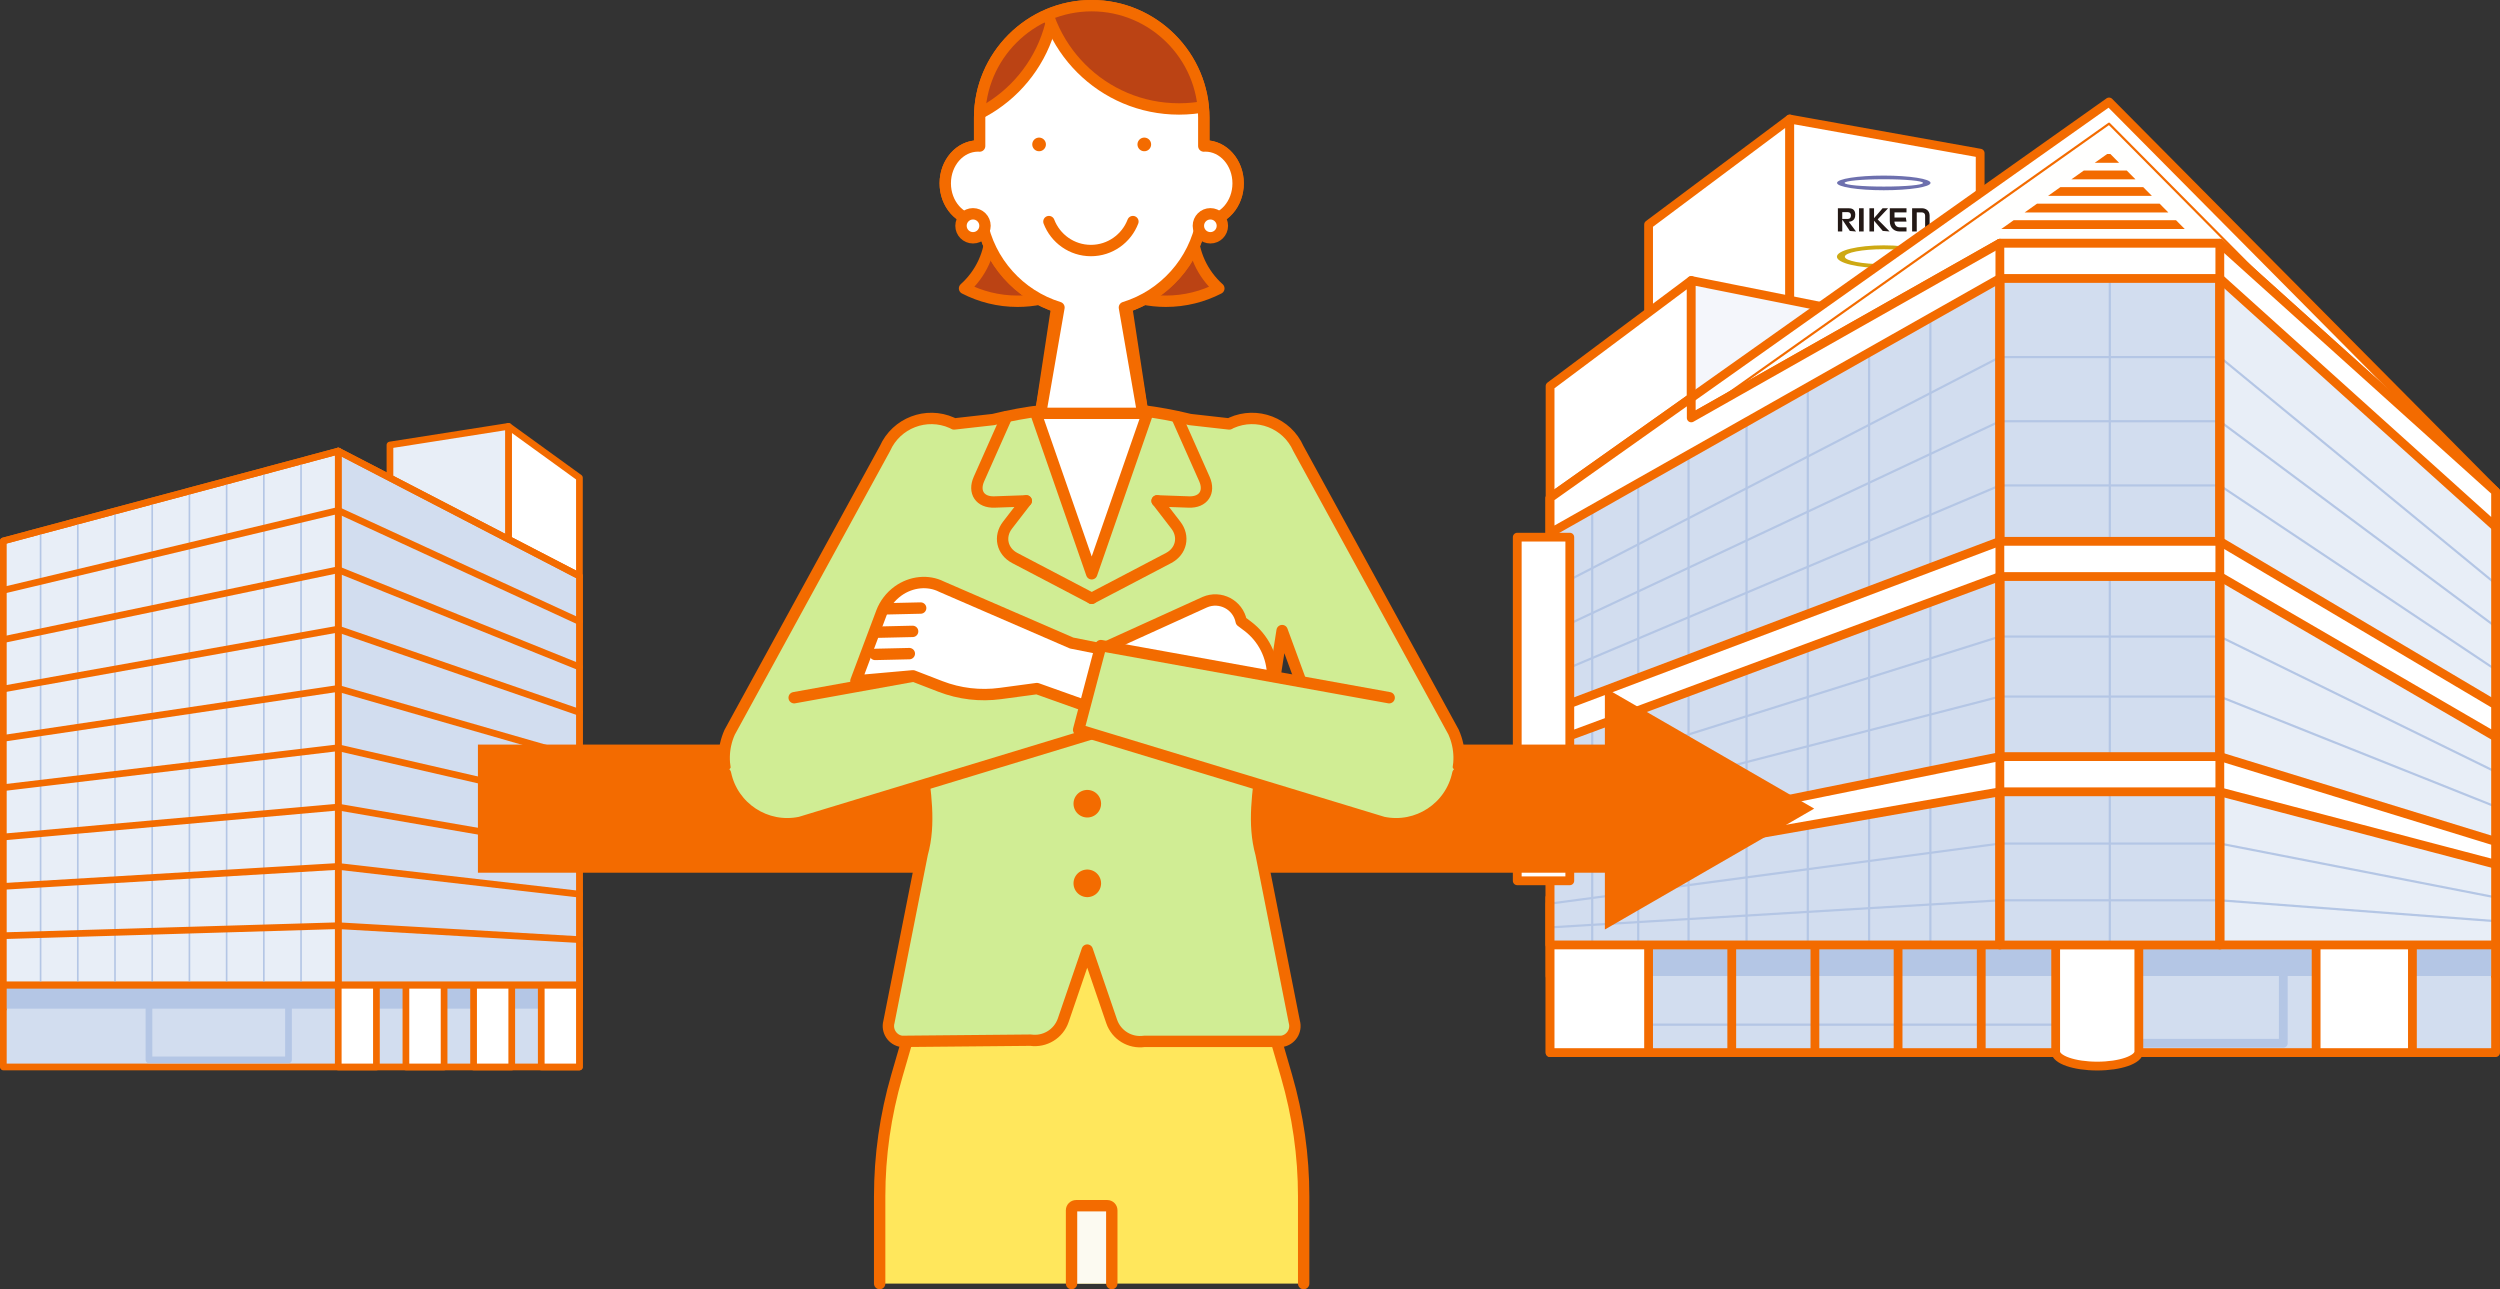 <?xml version="1.0" encoding="UTF-8"?>
<svg id="Layer_2" xmlns="http://www.w3.org/2000/svg" xmlns:xlink="http://www.w3.org/1999/xlink" viewBox="0 0 600 309.42">
  <rect x="0" y="0" width="600" height="309.42" fill="#333333" stroke="none"/>
  <defs>
    <style>
      .cls-1, .cls-2, .cls-3, .cls-4, .cls-5, .cls-6, .cls-7, .cls-8, .cls-9, .cls-10, .cls-11, .cls-12, .cls-13, .cls-14, .cls-15, .cls-16, .cls-17, .cls-18, .cls-19, .cls-20, .cls-21, .cls-22, .cls-23, .cls-24, .cls-25 {
        stroke-linejoin: round;
      }

      .cls-1, .cls-2, .cls-4, .cls-5, .cls-6, .cls-7, .cls-8, .cls-9, .cls-10, .cls-12, .cls-13, .cls-14, .cls-15, .cls-16, .cls-17, .cls-18, .cls-19, .cls-20, .cls-21, .cls-23, .cls-24 {
        stroke: #f36b00;
      }

      .cls-1, .cls-2, .cls-4, .cls-5, .cls-6, .cls-7, .cls-9, .cls-10, .cls-11, .cls-12, .cls-13, .cls-14, .cls-15, .cls-16, .cls-17, .cls-18, .cls-19, .cls-20, .cls-21, .cls-23, .cls-24, .cls-25 {
        stroke-linecap: round;
      }

      .cls-1, .cls-3, .cls-4, .cls-5, .cls-26, .cls-7, .cls-8, .cls-11, .cls-12, .cls-15, .cls-22, .cls-23, .cls-25 {
        fill: none;
      }

      .cls-1, .cls-11 {
        stroke-width: .53px;
      }

      .cls-2, .cls-3, .cls-5, .cls-6, .cls-8, .cls-14, .cls-19 {
        stroke-width: 2.11px;
      }

      .cls-2, .cls-27, .cls-10, .cls-18 {
        fill: #fff;
      }

      .cls-3, .cls-11, .cls-22, .cls-25 {
        stroke: #b4c6e5;
      }

      .cls-28 {
        fill: #cea913;
      }

      .cls-29 {
        fill: #231815;
      }

      .cls-4, .cls-10, .cls-20, .cls-21, .cls-24 {
        stroke-width: 2.73px;
      }

      .cls-30, .cls-9, .cls-13, .cls-14 {
        fill: #d2ddef;
      }

      .cls-6 {
        fill: #f4f6fb;
      }

      .cls-31, .cls-17 {
        fill: #e8eef7;
      }

      .cls-32 {
        fill: #f36b00;
      }

      .cls-7, .cls-13 {
        stroke-width: 1.61px;
      }

      .cls-33 {
        clip-path: url(#clippath-1);
      }

      .cls-9, .cls-15, .cls-16, .cls-17, .cls-18, .cls-22 {
        stroke-width: 1.61px;
      }

      .cls-12 {
        stroke-width: 3.28px;
      }

      .cls-34, .cls-24 {
        fill: #d0ed94;
      }

      .cls-16, .cls-19 {
        fill: #b4c6e5;
      }

      .cls-35 {
        fill: #fffffe;
      }

      .cls-20 {
        fill: #bb4314;
      }

      .cls-36 {
        clip-path: url(#clippath-2);
      }

      .cls-21 {
        fill: #ffe75c;
      }

      .cls-37 {
        fill: #fcfaf1;
      }

      .cls-23 {
        stroke-width: 6.62px;
      }

      .cls-25 {
        stroke-width: .4px;
      }

      .cls-38 {
        clip-path: url(#clippath);
      }

      .cls-39 {
        fill: #6d70ae;
      }
    </style>
    <clipPath id="clippath">
      <polygon class="cls-26" points="506.17 36.64 467.06 64.34 533.64 64.34 506.17 36.64"/>
    </clipPath>
    <clipPath id="clippath-1">
      <polygon class="cls-26" points="532.76 226.79 598.94 226.79 598.94 117.99 532.76 58.38 479.97 58.38 372.02 119.48 372.02 226.79 479.97 226.79 532.76 226.79"/>
    </clipPath>
    <clipPath id="clippath-2">
      <path class="cls-10" d="M289.27,35.03c-.12,0-.24.01-.36.02v-6.79c0-14.79-12.1-26.9-26.9-26.9s-26.9,12.1-26.9,26.9v6.79c-.12,0-.24-.02-.36-.02-4.36,0-7.89,4.01-7.89,8.97s3.53,8.97,7.89,8.97c.27,0,.54-.02.81-.05,1.82,9.91,9.11,17.96,18.59,20.88l-4.41,25.4h24.53l-4.41-25.4c9.48-2.92,16.77-10.97,18.59-20.88.27.03.54.05.81.05,4.36,0,7.89-4.01,7.89-8.97s-3.53-8.97-7.89-8.97Z"/>
    </clipPath>
  </defs>
  <g>
    <polygon class="cls-18" points="122.03 236.41 139.06 236.41 139.06 114.66 122.03 102.33 122.03 236.41"/>
    <polygon class="cls-17" points="122.03 236.41 93.59 236.41 93.59 106.8 122.03 102.33 122.03 236.41"/>
    <rect class="cls-9" x=".8" y="227.72" width="138.25" height="28.35"/>
    <polyline class="cls-16" points=".8 242.08 .8 228.85 139.06 228.85 139.06 242.08"/>
    <rect class="cls-18" x="129.9" y="227.72" width="9.16" height="28.35"/>
    <rect class="cls-18" x="113.66" y="227.72" width="9.16" height="28.35"/>
    <rect class="cls-18" x="97.42" y="227.72" width="9.16" height="28.35"/>
    <rect class="cls-18" x="81.18" y="227.72" width="9.16" height="28.35"/>
    <rect class="cls-22" x="35.75" y="239.44" width="33.49" height="14.93"/>
    <polygon class="cls-13" points="81.18 236.41 139.06 236.41 139.06 138.25 81.18 108.26 81.18 236.41"/>
    <polygon class="cls-17" points="81.18 236.41 .8 236.41 .8 129.83 81.18 108.26 81.18 236.41"/>
    <g>
      <line class="cls-25" x1="72.25" y1="110.66" x2="72.25" y2="236.41"/>
      <line class="cls-25" x1="63.32" y1="113.05" x2="63.32" y2="236.41"/>
      <line class="cls-25" x1="54.39" y1="115.45" x2="54.39" y2="236.41"/>
      <line class="cls-25" x1="45.46" y1="117.85" x2="45.46" y2="236.41"/>
      <line class="cls-25" x1="36.53" y1="120.24" x2="36.53" y2="236.41"/>
      <line class="cls-25" x1="27.6" y1="122.64" x2="27.6" y2="236.41"/>
      <line class="cls-25" x1="18.67" y1="125.03" x2="18.67" y2="236.41"/>
      <line class="cls-25" x1="9.74" y1="127.43" x2="9.74" y2="236.41"/>
    </g>
    <g>
      <line class="cls-7" x1="139.06" y1="138.25" x2="81.18" y2="108.26"/>
      <line class="cls-7" x1="139.06" y1="149.16" x2="81.18" y2="122.5"/>
      <line class="cls-7" x1="139.06" y1="160.07" x2="81.18" y2="136.74"/>
      <line class="cls-7" x1="139.06" y1="170.97" x2="81.18" y2="150.98"/>
      <line class="cls-7" x1="139.06" y1="181.88" x2="81.18" y2="165.22"/>
      <line class="cls-7" x1="139.06" y1="192.79" x2="81.18" y2="179.46"/>
      <line class="cls-7" x1="139.06" y1="203.69" x2="81.18" y2="193.7"/>
      <line class="cls-7" x1="139.06" y1="214.6" x2="81.18" y2="207.94"/>
      <line class="cls-7" x1="139.06" y1="225.51" x2="81.18" y2="222.17"/>
      <line class="cls-7" x1="81.18" y1="236.41" x2="139.06" y2="236.41"/>
    </g>
    <g>
      <line class="cls-15" x1=".8" y1="129.83" x2="81.18" y2="108.26"/>
      <line class="cls-15" x1=".8" y1="141.67" x2="81.18" y2="122.5"/>
      <line class="cls-15" x1=".8" y1="153.51" x2="81.18" y2="136.74"/>
      <line class="cls-15" x1=".8" y1="165.36" x2="81.18" y2="150.98"/>
      <line class="cls-15" x1=".8" y1="177.2" x2="81.18" y2="165.22"/>
      <line class="cls-15" x1=".8" y1="189.04" x2="81.18" y2="179.46"/>
      <line class="cls-15" x1=".8" y1="200.88" x2="81.18" y2="193.7"/>
      <line class="cls-15" x1=".8" y1="212.73" x2="81.18" y2="207.94"/>
      <line class="cls-15" x1=".8" y1="224.57" x2="81.18" y2="222.17"/>
      <line class="cls-15" x1="81.18" y1="236.41" x2=".8" y2="236.41"/>
    </g>
  </g>
  <g>
    <polygon class="cls-2" points="429.54 76.26 395.66 97.13 395.66 53.9 429.54 28.57 429.54 76.26"/>
    <polygon class="cls-2" points="429.54 76.26 475.24 79.99 475.24 36.76 429.54 28.57 429.54 76.26"/>
    <g>
      <polygon class="cls-29" points="453.5 55.55 450.64 52.65 453.14 49.98 451.82 49.98 449.77 52.36 449.77 49.98 448.66 49.98 448.66 55.55 449.77 55.55 449.77 52.97 451.86 55.42 453.5 55.55"/>
      <path class="cls-29" d="M445.27,51.49c-.04-1.37-.93-1.51-1.64-1.51h-2.54v5.57h1.05v-2.86l1.82,2.74,1.49.13-1.74-2.33c.66-.05,1.59-.36,1.55-1.73ZM443.35,52.54c-.24,0-1.21,0-1.21,0v-1.63h1.21s.87-.09.87.78-.63.85-.87.86Z"/>
      <rect class="cls-29" x="446.17" y="49.98" width="1.11" height="5.57"/>
      <path class="cls-29" d="M453.55,53.09v-3.11h4.01v.99h-2.88v1.23h2.72l.16.99h-2.9s0,1.37,1.28,1.37c1.41,0,1.62,0,1.62,0v.99h-1.71c-1.07,0-2.3-.72-2.3-2.46Z"/>
      <path class="cls-29" d="M460.02,55.55v-4.58h1.17c.48,0,.84.24.84.84v3.74h1.08v-3.79c0-1.28-.99-1.78-1.88-1.78h-2.32v5.57h1.1Z"/>
      <path class="cls-39" d="M452.11,42.14c-6.2,0-11.22.79-11.22,1.76s5.03,1.76,11.22,1.76,11.22-.79,11.22-1.76-5.03-1.76-11.22-1.76ZM452.11,44.78c-5.2,0-9.41-.39-9.41-.88s4.21-.88,9.41-.88,9.41.39,9.41.88-4.21.88-9.41.88Z"/>
      <path class="cls-28" d="M452.11,58.88c-6.22,0-11.25,1.22-11.25,2.73s5.04,2.73,11.25,2.73,11.25-1.22,11.25-2.73-5.04-2.73-11.25-2.73ZM452.11,63.4c-5.16,0-9.35-.8-9.35-1.79s4.18-1.8,9.35-1.8,9.35.8,9.35,1.8-4.18,1.79-9.35,1.79Z"/>
    </g>
    <polygon class="cls-2" points="405.9 115.01 372.02 135.88 372.02 92.66 405.9 67.32 405.9 115.01"/>
    <polygon class="cls-6" points="405.9 115.01 446.87 118.74 446.87 75.52 405.9 67.32 405.9 115.01"/>
    <g>
      <polygon class="cls-27" points="506.17 24.47 372.02 119.48 372.02 226.79 506.17 226.79 598.94 226.79 598.94 117.99 506.17 24.47"/>
      <polygon class="cls-5" points="506.17 24.47 372.02 119.48 372.02 226.79 506.17 226.79 598.94 226.79 598.94 117.99 506.17 24.47"/>
    </g>
    <rect class="cls-14" x="372.02" y="215.37" width="226.92" height="37.26"/>
    <polyline class="cls-19" points="372.02 234.24 372.02 216.86 598.94 216.86 598.94 234.24"/>
    <line class="cls-11" x1="498.62" y1="245.92" x2="394.61" y2="245.92"/>
    <rect class="cls-2" x="372.02" y="215.37" width="23.64" height="37.26"/>
    <line class="cls-5" x1="415.62" y1="215.37" x2="415.62" y2="252.63"/>
    <line class="cls-5" x1="435.58" y1="215.37" x2="435.58" y2="252.63"/>
    <line class="cls-5" x1="455.54" y1="215.37" x2="455.54" y2="252.63"/>
    <line class="cls-5" x1="475.5" y1="215.37" x2="475.5" y2="252.63"/>
    <rect class="cls-2" x="555.87" y="215.37" width="23.11" height="37.26"/>
    <rect class="cls-3" x="504.92" y="230.77" width="43.07" height="19.62"/>
    <path class="cls-2" d="M503.34,255.86h0c-5.51,0-9.98-1.55-9.98-3.47v-36.32h19.96v36.32c0,1.92-4.47,3.47-9.98,3.47Z"/>
    <g>
      <polygon class="cls-35" points="506.17 29.69 372.02 124.7 372.02 220.09 506.17 220.09 598.94 220.09 598.94 123.21 506.17 29.69"/>
      <polygon class="cls-1" points="506.17 29.69 372.02 124.7 372.02 220.09 506.17 220.09 598.94 220.09 598.94 123.21 506.17 29.69"/>
    </g>
    <g class="cls-38">
      <g>
        <line class="cls-5" x1="477.21" y1="53.9" x2="535.52" y2="53.9"/>
        <line class="cls-5" x1="477.21" y1="49.93" x2="535.52" y2="49.93"/>
        <line class="cls-5" x1="477.21" y1="45.96" x2="535.52" y2="45.96"/>
        <line class="cls-5" x1="477.21" y1="41.98" x2="535.52" y2="41.98"/>
        <line class="cls-5" x1="477.21" y1="38.01" x2="535.52" y2="38.01"/>
      </g>
    </g>
    <rect class="cls-30" x="479.97" y="58.38" width="52.79" height="168.42"/>
    <polygon class="cls-30" points="372.02 226.79 479.97 226.79 479.97 58.38 372.02 119.48 372.02 226.79"/>
    <polygon class="cls-31" points="532.76 226.79 598.94 226.79 598.94 117.99 532.76 58.38 532.76 226.79"/>
    <g class="cls-33">
      <g>
        <g>
          <polyline class="cls-11" points="598.94 176.86 532.76 138.37 479.97 138.37 372.02 178.35"/>
          <polyline class="cls-11" points="598.94 185.23 532.76 152.77 479.97 152.77 372.02 186.72"/>
          <polyline class="cls-11" points="598.94 193.59 532.76 167.18 479.97 167.18 372.02 195.08"/>
          <polyline class="cls-11" points="598.94 201.95 532.76 181.58 479.97 181.58 372.02 203.44"/>
        </g>
        <g>
          <polyline class="cls-11" points="598.94 140.1 532.76 85.7 479.97 85.7 372.02 141.59"/>
          <polyline class="cls-11" points="598.94 150.41 532.76 101.1 479.97 101.1 372.02 151.9"/>
          <polyline class="cls-11" points="598.94 160.72 532.76 116.5 479.97 116.5 372.02 162.21"/>
        </g>
        <line class="cls-11" x1="506.36" y1="58.38" x2="506.36" y2="226.79"/>
        <line class="cls-11" x1="463.29" y1="58.38" x2="463.29" y2="226.79"/>
        <line class="cls-11" x1="448.58" y1="58.38" x2="448.58" y2="226.79"/>
        <line class="cls-11" x1="433.87" y1="58.38" x2="433.87" y2="226.79"/>
        <line class="cls-11" x1="419.17" y1="58.38" x2="419.17" y2="226.79"/>
        <line class="cls-11" x1="405.25" y1="58.38" x2="405.25" y2="226.79"/>
        <line class="cls-11" x1="393.17" y1="58.38" x2="393.17" y2="226.79"/>
        <line class="cls-11" x1="382.13" y1="58.38" x2="382.13" y2="226.79"/>
        <polyline class="cls-11" points="598.94 215.37 532.76 202.45 479.97 202.45 372.02 216.86"/>
        <polyline class="cls-11" points="598.94 221.08 532.76 216.07 479.97 216.07 372.02 222.57"/>
      </g>
    </g>
    <g>
      <rect class="cls-5" x="479.97" y="58.38" width="52.79" height="168.42"/>
      <polygon class="cls-5" points="372.02 226.79 479.97 226.79 479.97 58.38 372.02 119.48 372.02 226.79"/>
      <polygon class="cls-5" points="532.76 226.79 598.94 226.79 598.94 117.99 532.76 58.38 532.76 226.79"/>
      <polygon class="cls-2" points="372.02 178.35 479.97 138.37 532.76 138.37 598.94 176.86 598.94 169.16 532.76 129.92 479.97 129.92 372.02 170.65 372.02 178.35"/>
      <polygon class="cls-2" points="372.02 208.91 479.97 190.03 532.76 190.03 598.94 207.42 598.94 201.95 532.76 181.58 479.97 181.58 372.02 203.44 372.02 208.91"/>
      <g>
        <polygon class="cls-27" points="532.76 58.38 479.97 58.38 405.9 100.3 405.9 95.48 372.02 119.48 372.02 123.71 372.02 127.93 372.02 127.93 372.02 127.93 375.13 126.17 479.97 66.83 532.76 66.83 598.94 126.44 598.94 117.99 532.76 58.38"/>
        <polygon class="cls-5" points="532.76 58.38 479.97 58.38 405.9 100.3 405.9 95.48 372.02 119.48 372.02 123.71 372.02 127.93 372.02 127.93 372.02 127.93 375.13 126.17 479.97 66.83 532.76 66.83 598.94 126.44 598.94 117.99 532.76 58.38"/>
      </g>
      <rect class="cls-2" x="364.14" y="128.92" width="12.61" height="82.47"/>
    </g>
    <line class="cls-8" x1="479.97" y1="226.79" x2="479.97" y2="58.38"/>
    <line class="cls-8" x1="532.76" y1="58.38" x2="532.76" y2="226.79"/>
  </g>
  <g>
    <rect class="cls-32" x="114.7" y="178.7" width="276.83" height="30.75"/>
    <polygon class="cls-32" points="435.41 194.07 385.17 165.06 385.17 223.08 435.41 194.07"/>
  </g>
  <g>
    <path class="cls-20" d="M286.21,55.15c0,5.6,2.45,10.61,6.31,14.07-3.81,1.96-8.13,3.08-12.71,3.08-15.37,0-27.82-12.46-27.82-27.82,0-15.37,12.46-27.82,27.82-27.82"/>
    <path class="cls-20" d="M237.8,55.15c0,5.6-2.45,10.61-6.31,14.07,3.81,1.96,8.13,3.08,12.71,3.08,15.37,0,27.82-12.46,27.82-27.82s-12.46-27.82-27.82-27.82"/>
    <path class="cls-21" d="M312.88,308.06v-20.93c0-9.78-1.39-19.51-4.12-28.91l-5.08-17.49-41.68-27.79-41.68,27.79-5.08,17.49c-2.73,9.39-4.12,19.12-4.12,28.91v20.93"/>
    <g>
      <path class="cls-34" d="M348.89,175.76l-37.28-68.11c-2.73-6.14-9.93-8.9-16.07-6.17-.19.08-.34.18-.51.27l-9.42-1.06c-15.51-3.83-31.71-3.83-47.22,0l-9.42,1.06c-.17-.09-.33-.19-.51-.27-6.14-2.73-13.34.03-16.07,6.17l-37.28,68.11c-3.4,7.64.04,16.6,7.68,20,7.64,3.4,16.6-.04,20-7.68l13.49-36.74,4.85,31.11c.89,7.59,2.26,15.11.21,22.47l-7.99,40.33c-.6,2.16.83,4.36,3.05,4.68l30.95-.29c3.42.49,6.71-1.52,7.83-4.79l5.76-16.83,5.86,17.12c1.12,3.27,4.41,5.28,7.83,4.79h32.96c2.22-.32,3.66-2.52,3.05-4.68l-7.99-40.33c-2.05-7.36-.67-14.88.21-22.47l4.85-31.11,13.49,36.74c3.4,7.64,12.35,11.08,20,7.68s11.08-12.35,7.68-20Z"/>
      <path class="cls-4" d="M348.89,175.76l-37.28-68.11c-2.73-6.14-9.93-8.9-16.07-6.17-.19.08-.34.18-.51.27l-9.42-1.06c-15.51-3.83-31.71-3.83-47.22,0l-9.42,1.06c-.17-.09-.33-.19-.51-.27-6.14-2.73-13.34.03-16.07,6.17l-37.28,68.11c-3.4,7.64.04,16.6,7.68,20,7.64,3.4,16.6-.04,20-7.68l13.49-36.74,4.85,31.11c.89,7.59,2.26,15.11.21,22.47l-7.99,40.33c-.6,2.16.83,4.36,3.05,4.68l30.95-.29c3.42.49,6.71-1.52,7.83-4.79l5.76-16.83,5.86,17.12c1.12,3.27,4.41,5.28,7.83,4.79h32.96c2.22-.32,3.66-2.52,3.05-4.68l-7.99-40.33c-2.05-7.36-.67-14.88.21-22.47l4.85-31.11,13.49,36.74c3.4,7.64,12.35,11.08,20,7.68s11.08-12.35,7.68-20Z"/>
    </g>
    <g>
      <polygon class="cls-10" points="275.4 99.19 248.61 99.19 262.01 137.71 275.4 99.19"/>
      <polyline class="cls-26" points="269.07 114.28 260.95 106.17 252.84 114.28"/>
      <g>
        <path class="cls-34" d="M241.59,100.03l-6.64,14.94c-1.4,3.16.27,5.64,3.73,5.51l7.62-.27"/>
        <path class="cls-4" d="M241.59,100.03l-6.64,14.94c-1.4,3.16.27,5.64,3.73,5.51l7.62-.27"/>
      </g>
      <g>
        <path class="cls-34" d="M246.3,120.21l-4.49,5.82c-2.11,2.73-1.33,6.28,1.73,7.89l18.47,9.68"/>
        <path class="cls-4" d="M246.3,120.21l-4.49,5.82c-2.11,2.73-1.33,6.28,1.73,7.89l18.47,9.68"/>
      </g>
      <g>
        <path class="cls-34" d="M282.42,100.03l6.64,14.94c1.4,3.16-.27,5.64-3.73,5.51l-7.62-.27"/>
        <path class="cls-4" d="M282.42,100.03l6.64,14.94c1.4,3.16-.27,5.64-3.73,5.51l-7.62-.27"/>
      </g>
      <g>
        <path class="cls-34" d="M277.71,120.21l4.49,5.82c2.11,2.73,1.33,6.28-1.73,7.89l-18.47,9.68"/>
        <path class="cls-4" d="M277.71,120.21l4.49,5.82c2.11,2.73,1.33,6.28-1.73,7.89l-18.47,9.68"/>
      </g>
    </g>
    <path class="cls-4" d="M289.27,35.03c-.12,0-.24.01-.36.02v-6.79c0-14.79-12.1-26.9-26.9-26.9h0c-14.79,0-26.9,12.1-26.9,26.9v6.79c-.12,0-.24-.02-.36-.02-4.36,0-7.89,4.01-7.89,8.97s3.53,8.97,7.89,8.97c.27,0,.54-.02.81-.05,1.78,9.72,8.85,17.64,18.08,20.69l-3.9,25.58h24.53l-3.9-25.58c9.23-3.05,16.3-10.97,18.08-20.69.27.03.54.05.81.05,4.36,0,7.89-4.01,7.89-8.97s-3.53-8.97-7.89-8.97Z"/>
    <g>
      <path class="cls-27" d="M289.27,35.03c-.12,0-.24.01-.36.02v-6.79c0-14.79-12.1-26.9-26.9-26.9s-26.9,12.1-26.9,26.9v6.79c-.12,0-.24-.02-.36-.02-4.36,0-7.89,4.01-7.89,8.97s3.53,8.97,7.89,8.97c.27,0,.54-.02.81-.05,1.82,9.91,9.11,17.96,18.59,20.88l-4.41,25.4h24.53l-4.41-25.4c9.48-2.92,16.77-10.97,18.59-20.88.27.03.54.05.81.05,4.36,0,7.89-4.01,7.89-8.97s-3.53-8.97-7.89-8.97Z"/>
      <g class="cls-36">
        <circle class="cls-20" cx="220.03" cy="-2.35" r="33.19"/>
        <circle class="cls-20" cx="282.97" cy="-7.04" r="33.19"/>
      </g>
      <path class="cls-4" d="M289.27,35.03c-.12,0-.24.01-.36.02v-6.79c0-14.79-12.1-26.9-26.9-26.9s-26.9,12.1-26.9,26.9v6.79c-.12,0-.24-.02-.36-.02-4.36,0-7.89,4.01-7.89,8.97s3.53,8.97,7.89,8.97c.27,0,.54-.02.81-.05,1.82,9.91,9.11,17.96,18.59,20.88l-4.41,25.4h24.53l-4.41-25.4c9.48-2.92,16.77-10.97,18.59-20.88.27.03.54.05.81.05,4.36,0,7.89-4.01,7.89-8.97s-3.53-8.97-7.89-8.97Z"/>
    </g>
    <path class="cls-4" d="M251.74,53.18c1.55,4.06,5.48,6.95,10.08,6.95s8.53-2.89,10.08-6.95"/>
    <g>
      <line class="cls-12" x1="274.63" y1="34.66" x2="274.63" y2="34.66"/>
      <line class="cls-12" x1="249.38" y1="34.66" x2="249.38" y2="34.66"/>
    </g>
    <g>
      <line class="cls-23" x1="260.95" y1="173.78" x2="260.95" y2="173.78"/>
      <line class="cls-23" x1="260.95" y1="192.89" x2="260.95" y2="192.89"/>
      <line class="cls-23" x1="260.95" y1="212" x2="260.95" y2="212"/>
    </g>
    <g>
      <path class="cls-37" d="M257.17,308.06v-17.59c0-.61.5-1.1,1.1-1.1h7.46c.61,0,1.1.5,1.1,1.1v17.59"/>
      <path class="cls-4" d="M257.17,308.06v-17.59c0-.61.5-1.1,1.1-1.1h7.46c.61,0,1.1.5,1.1,1.1v17.59"/>
    </g>
    <path class="cls-26" d="M250.28,47.76c1.03,7.04,5.8,12.37,11.54,12.37s10.52-5.33,11.54-12.37c-3.57.69-7.46,1.07-11.54,1.07s-7.98-.38-11.54-1.07Z"/>
    <g>
      <path class="cls-26" d="M236.19,160.46l30.63-6.13,31.22-13.53c3.23-1.63,7.26-1.23,10.43,1.04h0c1.79,1.29,3.17,3.08,3.94,5.11l6.18,16.47-13.69-1.22-6.57,2.54c-4.59,1.78-9.55,2.36-14.42,1.7l-8.77-1.18-38.06,13.57"/>
      <path class="cls-10" d="M234.54,161.04l22.18-1.79,32.43-14.73c3.72-1.61,7.97.63,8.74,4.6h0s1.52,1.14,1.52,1.14c3.8,2.85,6.03,7.32,6.03,12.06v9.46"/>
      <path class="cls-24" d="M174.12,185.64c1.71,8.19,9.74,13.44,17.93,11.73l73.08-22.22-5.34-20.21-69.19,12.51"/>
      <line class="cls-26" x1="313.99" y1="157.06" x2="305.77" y2="156.87"/>
      <line class="cls-26" x1="313.21" y1="151.72" x2="304.98" y2="151.53"/>
      <line class="cls-26" x1="311.28" y1="146.12" x2="303.05" y2="145.93"/>
    </g>
    <g>
      <path class="cls-10" d="M287.82,160.46l-30.63-6.13-31.22-13.53c-3.23-1.63-7.26-1.23-10.43,1.04h0c-1.79,1.29-3.17,3.08-3.94,5.11l-6.18,16.47,13.69-1.22,6.57,2.54c4.59,1.78,9.55,2.36,14.42,1.7l8.77-1.18,38.06,13.57"/>
      <path class="cls-24" d="M349.88,185.64c-1.71,8.19-9.74,13.44-17.93,11.73l-73.08-22.22,5.34-20.21,69.19,12.51"/>
      <line class="cls-4" x1="210.02" y1="157.06" x2="218.24" y2="156.87"/>
      <line class="cls-4" x1="210.8" y1="151.72" x2="219.03" y2="151.53"/>
      <line class="cls-4" x1="212.73" y1="146.12" x2="220.96" y2="145.93"/>
    </g>
    <circle class="cls-10" cx="233.52" cy="54.19" r="2.88"/>
    <circle class="cls-10" cx="290.49" cy="54.19" r="2.88"/>
  </g>
</svg>